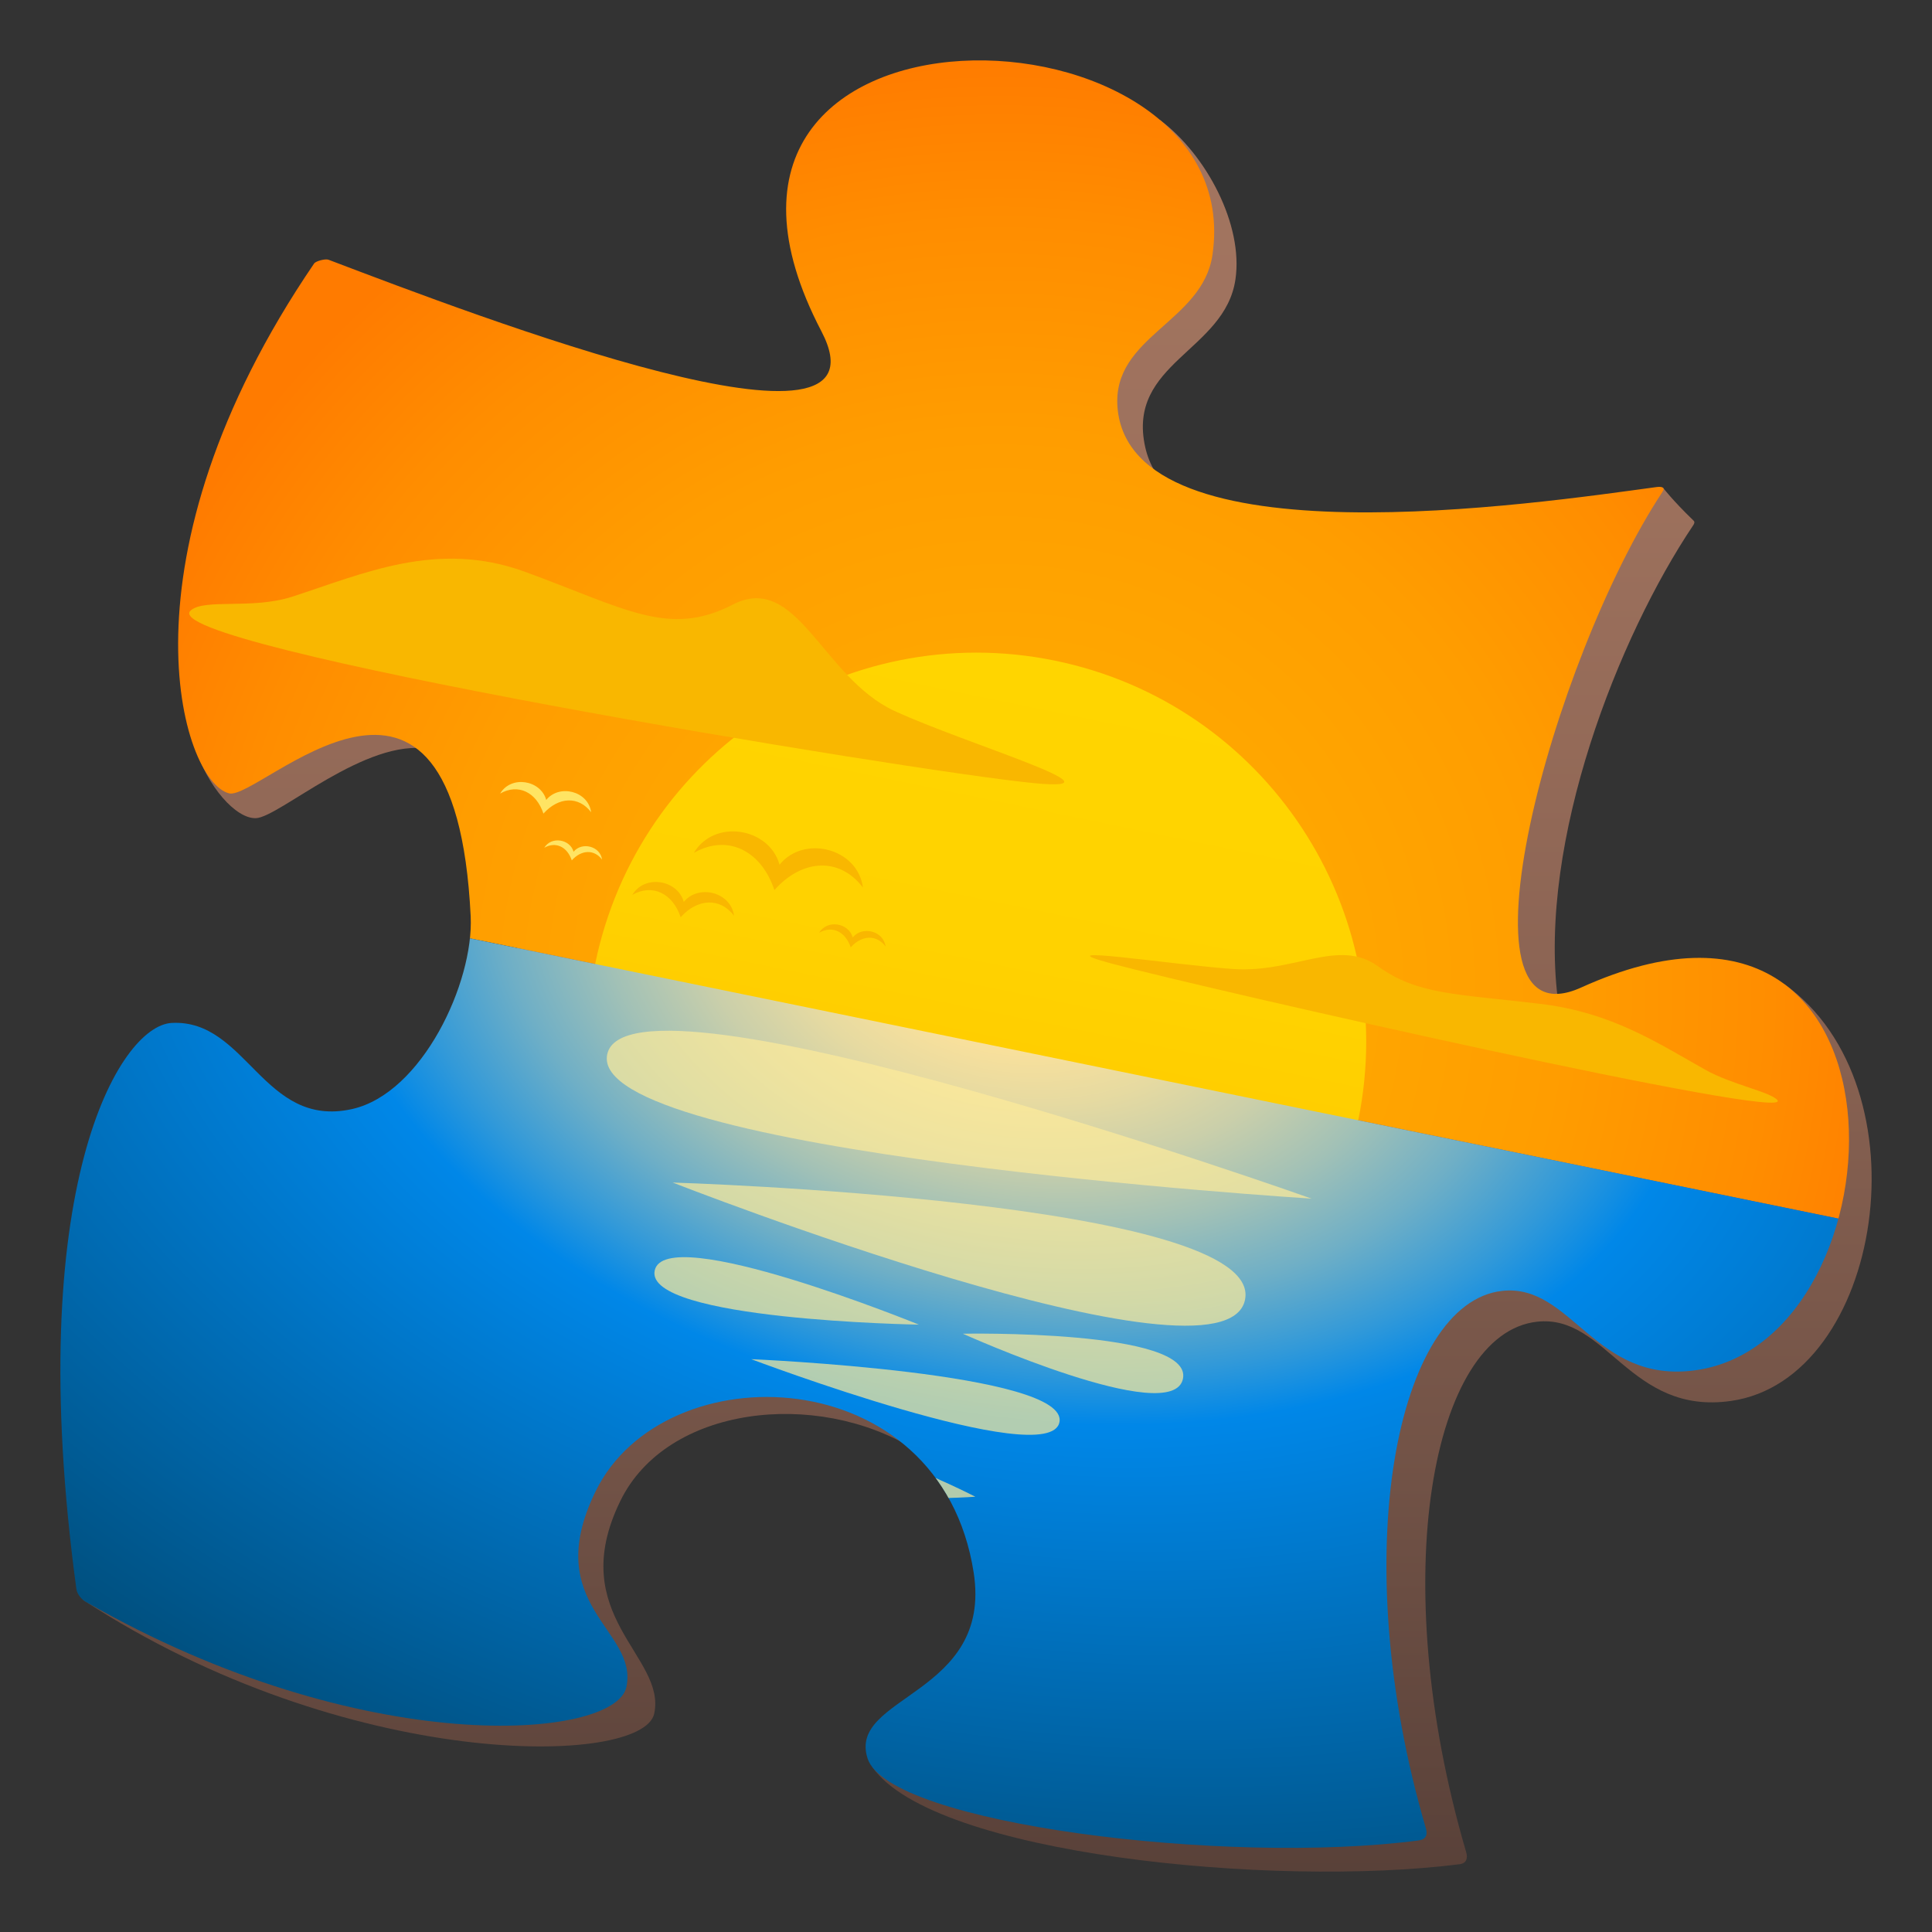<?xml version="1.0" encoding="utf-8"?>
<!-- Generator: Adobe Illustrator 15.0.0, SVG Export Plug-In . SVG Version: 6.00 Build 0)  -->
<!DOCTYPE svg PUBLIC "-//W3C//DTD SVG 1.1//EN" "http://www.w3.org/Graphics/SVG/1.1/DTD/svg11.dtd">
<svg version="1.1" id="Layer_1" xmlns:x="http://ns.adobe.com/Extensibility/1.0/" xmlns:i="http://ns.adobe.com/AdobeIllustrator/10.0/" xmlns:graph="http://ns.adobe.com/Graphs/1.0/"
	 xmlns="http://www.w3.org/2000/svg" xmlns:xlink="http://www.w3.org/1999/xlink" xmlns:a="http://ns.adobe.com/AdobeSVGViewerExtensions/3.0/"
	 x="0px" y="0px" width="64px" height="64px" viewBox="0 0 64 64" enable-background="new 0 0 64 64" xml:space="preserve">
<rect x="0" y="0" width="64" height="64" fill="#333333" stroke="none"/>
<linearGradient id="SVGID_1_" gradientUnits="userSpaceOnUse" x1="32.376" y1="62" x2="32.376" y2="3.975">
	<stop  offset="0" style="stop-color:#594139"/>
	<stop  offset="0.222" style="stop-color:#715246"/>
	<stop  offset="0.526" style="stop-color:#8D6554"/>
	<stop  offset="0.795" style="stop-color:#9D715D"/>
	<stop  offset="1" style="stop-color:#A37560"/>
	<a:midPointStop  offset="0" style="stop-color:#594139"/>
	<a:midPointStop  offset="0.351" style="stop-color:#594139"/>
	<a:midPointStop  offset="1" style="stop-color:#A37560"/>
</linearGradient>
<path fill="url(#SVGID_1_)" d="M59.099,32.593c-0.121-0.088-6.521,1.365-7.498,0.475c-0.646-5.225,2.012-11.98,4.488-15.666
	c0.076-0.115,0.025-0.143-0.018-0.186c-0.654-0.631-0.979-1.055-0.979-1.055c-3.434,2.68-16.102,3.355-17.154-1.344
	c-0.627-2.797,2.641-3.18,2.988-5.564c0.264-1.799-0.953-4.117-2.5-5.279C33.214,17.677,21.415,19.845,6.45,24.72
	c0.418,1.336,1.361,2.404,2.027,2.383c0.766-0.025,3.656-2.674,5.736-2.289C25.179,38.835,2.751,52.999,2.751,52.999
	c8.738,5.709,18.535,5.525,18.92,3.77c0.416-1.908-2.979-3.242-1.123-7.045c1.541-3.166,6.502-3.701,9.717-1.727
	c5.303-0.387,4.584,9.852-1.354,10.559c2.043,2.873,13.242,3.984,19.441,3.199c0.236-0.031,0.271-0.211,0.219-0.393
	c-2.684-9.143-1.117-17.193,2.342-17.578c2.313-0.26,3.064,3.1,6.422,2.625C62.356,45.7,63.894,36.011,59.099,32.593z"/>
<g>
	<defs>
		<path id="SVGID_2_" d="M55.069,16.298c-3.643,5.516-7.154,18.434-2.689,16.414c11.395-5.164,10.852,11.682,3.797,12.678
			c-3.355,0.473-4.107-2.887-6.42-2.627c-3.461,0.387-5.205,8.664-2.521,17.809c0.068,0.232-0.023,0.367-0.242,0.395
			c-6.4,0.838-17.541-0.559-18.252-2.709c-0.691-2.092,4.146-2.092,3.512-6.166c-1.1-7.086-10.258-7.342-12.527-2.684
			c-1.855,3.803,1.438,4.576,1.021,6.484c-0.379,1.738-8.723,2.434-17.904-2.828c-0.199-0.113-0.297-0.311-0.313-0.418
			c-1.803-13.303,1.426-18.668,3.156-18.76c2.49-0.133,3.031,3.504,5.971,2.854c2.32-0.514,4.041-4.191,3.934-6.385
			c-0.523-10.684-7.004-3.816-8.004-4.074c-1.596-0.41-3.832-7.799,2.818-17.553c0.055-0.08,0.369-0.164,0.479-0.123
			c5.021,1.908,18.85,7.201,16.326,2.371C21.03-0.84,41.433-0.252,40.165,8.44c-0.324,2.242-3.346,2.699-3.145,5.072
			c0.445,5.178,13.869,3.162,17.85,2.623C55.022,16.116,55.183,16.126,55.069,16.298z"/>
	</defs>
	<clipPath id="SVGID_3_">
		<use xlink:href="#SVGID_2_"  overflow="visible"/>
	</clipPath>
	
		<radialGradient id="SVGID_4_" cx="-95.662" cy="171.633" r="31.066" gradientTransform="matrix(0.98 0.201 -0.201 0.98 161.349 -116.091)" gradientUnits="userSpaceOnUse">
		<stop  offset="0" style="stop-color:#FFAA00"/>
		<stop  offset="0.342" style="stop-color:#FFA700"/>
		<stop  offset="0.597" style="stop-color:#FF9D00"/>
		<stop  offset="0.823" style="stop-color:#FF8D00"/>
		<stop  offset="1" style="stop-color:#FF7B00"/>
		<a:midPointStop  offset="0" style="stop-color:#FFAA00"/>
		<a:midPointStop  offset="0.764" style="stop-color:#FFAA00"/>
		<a:midPointStop  offset="1" style="stop-color:#FF7B00"/>
	</radialGradient>
	<polygon clip-path="url(#SVGID_3_)" fill="url(#SVGID_4_)" points="9.756,-3.536 68.092,8.411 61.522,40.495 3.186,28.548 	"/>
	
		<linearGradient id="SVGID_5_" gradientUnits="userSpaceOnUse" x1="-96.157" y1="186.327" x2="-96.157" y2="160.523" gradientTransform="matrix(0.98 0.201 -0.201 0.98 161.349 -116.091)">
		<stop  offset="0" style="stop-color:#FFB700"/>
		<stop  offset="0.285" style="stop-color:#FFC700"/>
		<stop  offset="0.619" style="stop-color:#FFD200"/>
		<stop  offset="1" style="stop-color:#FFD500"/>
		<a:midPointStop  offset="0" style="stop-color:#FFB700"/>
		<a:midPointStop  offset="0.267" style="stop-color:#FFB700"/>
		<a:midPointStop  offset="1" style="stop-color:#FFD500"/>
	</linearGradient>
	<path clip-path="url(#SVGID_3_)" fill="url(#SVGID_5_)" d="M34.943,21.884c6.979,1.43,11.479,8.248,10.05,15.227
		c-1.43,6.98-8.248,11.482-15.229,10.053c-6.979-1.432-11.479-8.248-10.049-15.229C21.145,24.954,27.961,20.454,34.943,21.884z"/>
	
		<radialGradient id="SVGID_6_" cx="-95.786" cy="170.295" r="50.146" gradientTransform="matrix(0.98 0.201 -0.133 0.649 149.814 -59.759)" gradientUnits="userSpaceOnUse">
		<stop  offset="0.061" style="stop-color:#FEE29A"/>
		<stop  offset="0.098" style="stop-color:#F8E09C"/>
		<stop  offset="0.148" style="stop-color:#E6DAA1"/>
		<stop  offset="0.206" style="stop-color:#CACFAA"/>
		<stop  offset="0.269" style="stop-color:#A2C1B6"/>
		<stop  offset="0.338" style="stop-color:#6FAFC6"/>
		<stop  offset="0.409" style="stop-color:#3199D9"/>
		<stop  offset="0.461" style="stop-color:#0087E8"/>
		<stop  offset="1" style="stop-color:#004C78"/>
		<a:midPointStop  offset="0.061" style="stop-color:#FEE29A"/>
		<a:midPointStop  offset="0.642" style="stop-color:#FEE29A"/>
		<a:midPointStop  offset="0.461" style="stop-color:#0087E8"/>
		<a:midPointStop  offset="0.494" style="stop-color:#0087E8"/>
		<a:midPointStop  offset="1" style="stop-color:#004C78"/>
	</radialGradient>
	<polygon clip-path="url(#SVGID_3_)" fill="url(#SVGID_6_)" points="3.186,28.548 61.522,40.495 56.146,66.747 -2.19,54.8 	"/>
	<path opacity="0.7" clip-path="url(#SVGID_3_)" fill="#FEEC9A" d="M26.476,48.388c-0.335,1.641,5.834,1.193,5.834,1.193
		S26.812,46.747,26.476,48.388z"/>
	<path opacity="0.7" clip-path="url(#SVGID_3_)" fill="#FEEC9A" d="M24.885,45.024c0,0,9.874,3.729,10.21,2.09
		C35.429,45.474,24.885,45.024,24.885,45.024z"/>
	<path opacity="0.7" clip-path="url(#SVGID_3_)" fill="#FEEC9A" d="M31.896,44.181c0,0,6.955,3.133,7.291,1.492
		C39.523,44.032,31.896,44.181,31.896,44.181z"/>
	<path opacity="0.7" clip-path="url(#SVGID_3_)" fill="#FEEC9A" d="M43.448,39.706c0,0-22.662-8.059-23.334-4.775
		C19.442,38.212,43.448,39.706,43.448,39.706z"/>
	<path opacity="0.7" clip-path="url(#SVGID_3_)" fill="#FEEC9A" d="M22.283,39.173c0,0,18.288,7.164,18.96,3.883
		C41.916,39.772,22.283,39.173,22.283,39.173z"/>
	<path opacity="0.7" clip-path="url(#SVGID_3_)" fill="#FEEC9A" d="M21.687,42.091c-0.335,1.639,8.752,1.789,8.752,1.789
		S22.022,40.448,21.687,42.091z"/>
	<path clip-path="url(#SVGID_3_)" fill="#F9B700" d="M9.671,19.769c2.357-0.762,4.806-1.887,7.701-0.834
		c3.324,1.211,4.771,2.195,6.902,1.094c2.131-1.102,2.965,2.414,5.355,3.521c2.391,1.104,7.89,2.709,4.608,2.391
		c-4.063-0.396-29.237-4.553-27.919-5.719C6.776,19.821,8.353,20.194,9.671,19.769z"/>
	<path clip-path="url(#SVGID_3_)" fill="#F9B700" d="M56.507,35.446c-1.559-0.871-3.098-1.91-5.492-2.193
		c-2.75-0.33-4.057-0.293-5.365-1.242s-2.778,0.232-4.814,0.088c-2.034-0.143-6.488-0.842-3.985-0.172
		c3.1,0.828,22.717,5.287,22.023,4.51C58.633,36.167,57.377,35.931,56.507,35.446z"/>
	<path clip-path="url(#SVGID_3_)" fill="#F9B700" d="M25.653,29.485c0.93-1.045,2.167-1.092,2.933-0.084
		c-0.176-1.318-1.967-1.748-2.763-0.756c-0.336-1.227-2.156-1.535-2.838-0.393C24.087,27.624,25.211,28.159,25.653,29.485z"/>
	<path clip-path="url(#SVGID_3_)" fill="#F9B700" d="M22.548,30.384c0.562-0.627,1.307-0.656,1.768-0.049
		c-0.108-0.793-1.186-1.051-1.665-0.457c-0.2-0.734-1.295-0.922-1.704-0.234C21.607,29.267,22.282,29.587,22.548,30.384z"/>
	<path clip-path="url(#SVGID_3_)" fill="#F9B700" d="M28.181,31.382c0.367-0.41,0.854-0.428,1.154-0.031
		c-0.069-0.518-0.773-0.688-1.087-0.297c-0.132-0.482-0.845-0.605-1.112-0.156C27.567,30.651,28.008,30.86,28.181,31.382z"/>
	<path clip-path="url(#SVGID_3_)" fill="#FFE463" d="M18.002,26.952c0.502-0.561,1.168-0.588,1.58-0.045
		c-0.096-0.709-1.06-0.941-1.487-0.408c-0.182-0.66-1.162-0.826-1.528-0.211C17.158,25.95,17.766,26.235,18.002,26.952z"/>
	<path clip-path="url(#SVGID_3_)" fill="#FFE463" d="M18.941,28.501c0.317-0.355,0.741-0.371,1.003-0.027
		c-0.061-0.449-0.673-0.596-0.944-0.258c-0.113-0.418-0.736-0.525-0.97-0.133C18.406,27.868,18.79,28.048,18.941,28.501z"/>
</g>
</svg>
